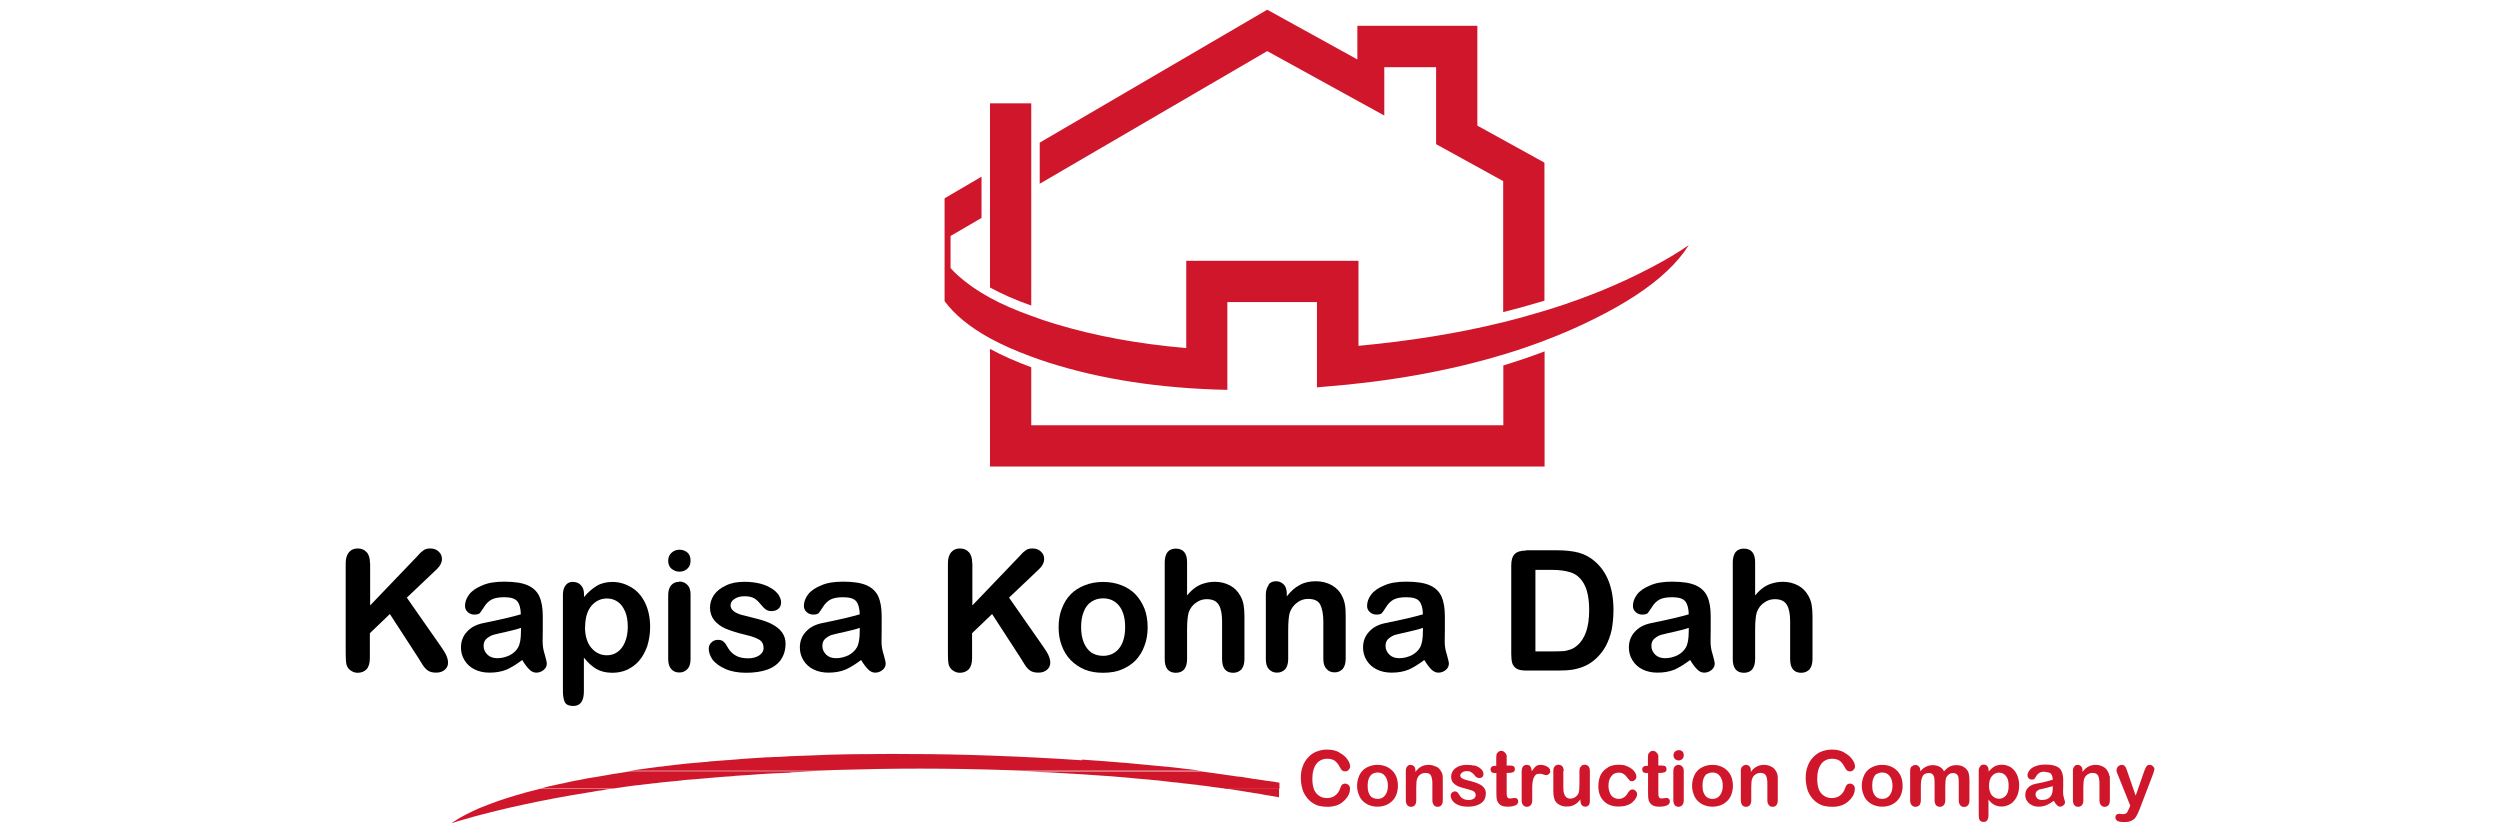 <?xml version="1.0" encoding="UTF-8"?>
<svg xmlns="http://www.w3.org/2000/svg" id="uuid-2d0ea552-5be2-4943-a40e-676f1e8744a6" data-name="Layer 1" width="180" height="60" viewBox="0 0 180 60">
  <path d="m106.37,9.04V1.86h-8.64v2.42l-6.49-3.58-16.38,9.57v2.96l16.38-9.55,8.43,4.64v-3.48h3.73v5.54l4.83,2.66v9.43c1.01-.25,2-.53,2.97-.82v-9.94l-4.84-2.67h0Z" fill="#cf162b"></path>
  <path d="m111.21,25.3c-.95.36-1.94.7-2.97,1.01v4.31h-33.99v-4.18c-1.12-.41-2.11-.85-2.97-1.32v8.47h39.93v-8.3h0Z" fill="#cf162b"></path>
  <path d="m77.9,54.74c-2.07-.14-4.19-.25-6.38-.33-2.11-.08-4.18-.12-6.17-.12-.74-.01-1.46-.01-2.17,0-.33,0-.65,0-.97.01-.08-.01-.16-.01-.24,0h-.48c-1.11.01-2.2.05-3.27.1-.12,0-.24,0-.36.01-.08,0-.16,0-.24.01-.5.01-.98.04-1.45.07-.08,0-.16,0-.24.01-.12,0-.24,0-.35.01-.04,0-.07,0-.11.01h-.13c-.13.01-.25.01-.37.02-.41.02-.81.05-1.21.08-.25.01-.5.04-.74.06-.16.01-.33.02-.48.04-.13.01-.25.01-.37.02-.02,0-.05,0-.07.01-.1,0-.19.01-.28.02-.23.01-.46.04-.69.05-.01,0-.02,0-.04.01-.04,0-.06,0-.08.01-.3.02-.6.05-.91.08-.08.01-.16.01-.23.02-.21.01-.42.04-.63.06-.37.04-.75.08-1.11.13-.06.01-.13.01-.19.02-.08.01-.18.02-.27.04-.06,0-.11,0-.17.01-.33.04-.64.08-.97.13-.27.04-.53.07-.8.11-.11.01-.22.04-.33.05h13.21c.42-.01.85-.02,1.27-.04.06-.01.11-.01.17-.01,1.99-.06,4.06-.1,6.17-.1s4.32.04,6.39.11c.42.01.83.02,1.24.04h12.62s-.06-.01-.1-.01c-.1-.01-.19-.02-.29-.04-.33-.04-.64-.07-.95-.11-.11-.01-.22-.02-.33-.04-.06-.01-.11-.01-.16-.02-.16-.01-.3-.04-.46-.05-.07-.01-.14-.02-.23-.02-.25-.02-.51-.05-.76-.07-.56-.06-1.11-.11-1.68-.16-.24-.02-.48-.05-.71-.06-.41-.04-.82-.06-1.22-.1-.56-.04-1.12-.08-1.69-.12h0Z" fill="#cf162b"></path>
  <path d="m56.91,55.61h.01c.31-.01.63-.02.95-.04.24-.01.48-.02.74-.04h-13.21c-.35.06-.7.11-1.05.17-.06.01-.11.01-.17.02-.11.01-.21.04-.31.06-.31.05-.63.1-.94.16t-.02.01s-.06,0-.1.01c-.05.01-.1.01-.14.02-.25.04-.5.08-.72.13-.14.04-.29.06-.43.08-.18.04-.36.07-.54.11-.16.04-.31.07-.47.11-.05.01-.1.01-.13.02-.22.05-.42.1-.63.14-.16.04-.3.06-.43.1h-.01c-.12.04-.24.06-.36.1h5.25c.13-.02.28-.05.42-.06.07-.01.14-.02.23-.04.24-.04.48-.06.74-.1.05-.01.1-.01.16-.02.02,0,.05,0,.08-.01.08-.01.16-.01.24-.02.16-.02.33-.05.48-.06.05-.01.1-.01.16-.02.11-.01.22-.02.33-.04.08-.01.16-.01.24-.02.16-.02.33-.05.48-.06.24-.02.48-.05.72-.07.08-.01.16-.02.24-.02.06-.01.11-.01.16-.02.27-.04.53-.06.81-.08.08-.01.16-.01.24-.02.05,0,.1,0,.14-.01.19-.01.39-.04.58-.05.08-.01.16-.01.24-.02.18-.01.37-.04.56-.05.3-.02.59-.05.89-.07.08-.01.16-.01.24-.01.12-.01.24-.02.36-.04.36-.02.72-.05,1.09-.07.23-.01.45-.04.68-.05.5-.04,1-.06,1.5-.08.16-.01.33-.01.48-.02.08,0,.16,0,.24-.01h0Z" fill="#cf162b"></path>
  <path d="m86.57,55.55s-.06-.01-.1-.01h-12.62c.14.01.29.01.45.02.41.01.82.04,1.22.05.24.01.48.02.71.04.57.04,1.14.06,1.69.1.48.04.97.06,1.45.1.06.01.11.01.17.01.11.01.21.01.31.02.5.04.98.08,1.45.12.16.01.33.04.48.05.19.01.39.04.59.05.21.01.41.04.62.06.21.01.42.04.63.06.11.01.23.02.34.04.06.01.12.01.18.02.1.01.19.02.3.04.08.01.18.01.28.02.14.01.29.04.45.06.19.01.39.04.58.06.05.01.1.01.14.02.05,0,.1,0,.16.01.11.01.22.04.33.05.11.01.23.02.34.04.29.04.58.08.87.12h.05c.14.02.29.05.45.06.06.01.13.02.19.04h3.84v-.45c-.06-.01-.11-.01-.16-.02-.11-.02-.23-.05-.34-.06-.06-.01-.11-.01-.17-.02-.04-.01-.08-.01-.12-.02-.04-.01-.08-.01-.12-.01-.27-.05-.53-.08-.79-.12-.06-.01-.12-.02-.18-.02-.08-.01-.18-.04-.27-.05-.08-.01-.16-.02-.23-.04h-.05c-.16-.04-.33-.06-.48-.07-.06-.01-.13-.02-.19-.02-.23-.04-.47-.07-.71-.1-.01-.01-.04-.01-.05-.01-.08-.01-.18-.02-.27-.04-.12-.01-.24-.04-.36-.05-.1-.01-.19-.02-.29-.04s-.19-.02-.29-.04c-.16-.02-.33-.05-.48-.06h0Z" fill="#cf162b"></path>
  <path d="m92.11,56.79h-3.84.04s.1.01.16.02c.02.01.05.01.08.01.24.04.48.07.72.11.08.01.16.02.24.04.16.02.33.05.48.08h.04c.06.01.13.02.19.04.18.02.36.05.54.08.06.01.13.02.19.04.16.02.33.05.48.08.16.02.33.05.48.08.06.01.12.02.18.04v-.63h0Z" fill="#cf162b"></path>
  <path d="m44.16,56.79h-5.25c-.08.01-.16.04-.24.06-1.03.25-1.94.53-2.77.81-.46.16-.88.33-1.27.48-.16.06-.3.13-.43.19-.04.01-.07.04-.11.05-.08.04-.17.08-.25.12-.13.06-.25.12-.36.18-.37.19-.7.4-.99.6.33-.11.65-.21.99-.3.7-.21,1.45-.4,2.26-.6.62-.16,1.27-.3,1.96-.45,1.51-.33,3.07-.62,4.7-.88.08-.01.18-.02.27-.04.06-.01.13-.02.19-.04.11-.01.21-.04.31-.05.1,0,.19-.01.28-.04.17-.04.34-.06.52-.08.06-.01.13-.01.21-.02h0Z" fill="#cf162b"></path>
  <path d="m124.97,39.74c-.13.17-.21.41-.21.74v6.98c0,.65.27.98.8.98.25,0,.46-.08.6-.24.13-.17.21-.41.21-.74v-2.13c0-.62.05-1.04.13-1.28.11-.28.29-.51.52-.66.23-.17.48-.25.77-.25.42,0,.71.14.87.42.16.28.23.66.23,1.18v2.72c0,.65.27.98.8.98.24,0,.43-.08.59-.24.14-.17.22-.41.22-.74v-3.08c0-.31-.02-.59-.06-.82-.04-.24-.12-.46-.23-.65-.18-.33-.42-.58-.74-.75-.33-.18-.69-.27-1.1-.27-.27,0-.52.04-.76.11-.23.06-.45.17-.64.3-.19.13-.4.33-.6.57v-2.39c0-.33-.07-.57-.21-.74-.14-.16-.35-.24-.6-.24s-.45.08-.59.24h0Z"></path>
  <path d="m120.39,41.88c-.64,0-1.16.08-1.58.27-.42.17-.74.39-.94.65-.21.28-.3.56-.3.83,0,.18.07.33.21.45.13.11.28.17.46.17.21,0,.34-.04.4-.11.06-.07.16-.22.31-.45.14-.23.33-.41.53-.52s.51-.17.92-.17c.47,0,.79.1.94.3.16.19.24.51.25.93-.34.1-.65.18-.94.25-.29.06-.64.14-1.04.23-.4.08-.65.13-.76.16-.5.11-.87.31-1.15.63-.28.3-.42.68-.42,1.12,0,.33.08.63.25.91.17.28.41.51.72.66.31.16.68.24,1.09.24.45,0,.86-.07,1.23-.22.35-.16.72-.39,1.12-.69.18.3.35.52.51.68.16.16.33.23.5.23.19,0,.37-.06.53-.19.16-.13.23-.29.23-.46,0-.1-.05-.3-.14-.63-.11-.33-.16-.65-.16-.95,0-.33,0-.62.01-.88v-.95c0-.59-.08-1.07-.25-1.44-.17-.36-.46-.63-.86-.8-.4-.17-.95-.25-1.67-.25h0Zm1.2,3.32v.23c0,.57-.07.97-.22,1.21-.13.22-.33.4-.59.54-.28.13-.57.21-.88.21s-.54-.08-.72-.25c-.18-.18-.28-.39-.28-.63s.07-.41.23-.54c.16-.13.33-.23.5-.27.18-.05.5-.12.94-.22.45-.1.8-.19,1.03-.28h0Z"></path>
  <path d="m109.88,39.64c-.37,0-.65.08-.82.25s-.25.45-.25.82v6.34c0,.28.02.51.07.69.05.17.16.3.31.4.16.1.4.14.72.14h2.28c.4,0,.75-.02,1.07-.07.31-.06.6-.14.88-.27.28-.13.53-.3.76-.51.3-.28.54-.58.72-.92.18-.35.33-.74.42-1.16.08-.42.13-.91.13-1.43,0-1.57-.45-2.74-1.35-3.51-.35-.3-.74-.51-1.16-.62-.42-.11-.93-.17-1.52-.17h-2.28Zm1.84,1.39c.53,0,.99.06,1.36.18.37.11.7.37.95.8s.39,1.06.39,1.92c0,1.22-.29,2.07-.88,2.56-.13.11-.28.21-.46.27-.18.06-.35.11-.51.12-.17.01-.4.02-.69.02h-1.33v-5.87h1.16Z"></path>
  <path d="m104.03,45.32v-.95c0-.59-.08-1.07-.25-1.44-.17-.36-.46-.63-.86-.8-.4-.17-.95-.25-1.67-.25-.64,0-1.16.08-1.58.27-.42.17-.74.39-.94.65-.21.28-.3.56-.3.83,0,.18.07.33.21.45.13.11.28.17.46.17.21,0,.34-.04.4-.11.06-.07.16-.22.31-.45.14-.23.33-.41.53-.52.21-.11.51-.17.92-.17.47,0,.79.1.94.3.16.19.24.51.25.93-.34.1-.65.18-.94.25-.29.06-.64.14-1.04.23-.4.08-.65.13-.76.16-.5.11-.87.31-1.15.63-.28.3-.42.68-.42,1.12,0,.33.08.63.25.91.17.28.41.51.72.66.31.16.68.24,1.09.24.45,0,.86-.07,1.23-.22.35-.16.72-.39,1.12-.69.18.3.35.52.51.68.16.16.33.23.5.23.19,0,.37-.06.53-.19.16-.13.23-.29.23-.46,0-.1-.05-.3-.14-.63-.11-.33-.16-.65-.16-.95,0-.33,0-.62.01-.88h0Zm-1.58-.12v.23c0,.57-.07.97-.22,1.21-.13.22-.33.4-.59.54-.28.13-.57.21-.88.21s-.54-.08-.72-.25c-.18-.18-.28-.39-.28-.63s.07-.41.23-.54c.16-.13.33-.23.5-.27.18-.05.5-.12.94-.22.45-.1.8-.19,1.03-.28h0Z"></path>
  <path d="m91.35,42.12c-.13.16-.21.39-.21.69v4.65c0,.31.07.56.22.72.16.17.35.25.58.25.24,0,.43-.08.59-.24.14-.16.22-.41.22-.74v-2.02c0-.65.04-1.1.12-1.34.11-.3.29-.53.52-.7.23-.18.5-.27.79-.27.45,0,.74.14.88.42.14.28.22.69.22,1.22v2.68c0,.31.07.56.23.72.14.17.34.25.58.25s.42-.08.58-.24c.14-.17.22-.41.22-.74v-3c0-.35-.01-.64-.05-.87-.04-.23-.1-.43-.21-.64-.16-.34-.41-.6-.75-.79-.33-.18-.71-.28-1.14-.28s-.82.08-1.16.27c-.34.18-.65.45-.93.82v-.19c0-.19-.04-.36-.1-.5-.07-.13-.17-.23-.28-.29-.11-.07-.24-.11-.39-.11-.23,0-.41.07-.54.23h0Z"></path>
  <path d="m85.47,40.48c0-.33-.07-.57-.21-.74-.14-.16-.35-.24-.6-.24s-.45.08-.59.24c-.13.17-.21.41-.21.74v6.98c0,.65.27.98.8.98.25,0,.46-.08.6-.24.13-.17.21-.41.21-.74v-2.13c0-.62.05-1.04.13-1.28.11-.28.29-.51.52-.66.23-.17.48-.25.77-.25.42,0,.71.14.87.42.16.28.23.66.23,1.18v2.72c0,.65.27.98.8.98.24,0,.43-.08.59-.24.14-.17.22-.41.22-.74v-3.08c0-.31-.02-.59-.06-.82-.04-.24-.12-.46-.23-.65-.18-.33-.42-.58-.74-.75-.33-.18-.69-.27-1.1-.27-.27,0-.52.04-.76.11-.23.06-.45.17-.64.3-.19.13-.4.33-.6.57v-2.39h0Z"></path>
  <path d="m76.45,43.82c-.16.41-.23.86-.23,1.34s.07.93.23,1.33c.14.4.36.74.64,1.04.29.29.63.52,1.01.68s.82.23,1.32.23.93-.07,1.33-.23c.39-.16.72-.37,1.01-.66.28-.3.5-.65.64-1.05.16-.4.23-.85.23-1.33s-.07-.93-.22-1.33c-.16-.4-.37-.74-.65-1.04-.28-.29-.62-.51-1.01-.66-.4-.16-.85-.24-1.33-.24s-.92.08-1.32.24-.74.37-1.01.65c-.28.29-.5.64-.64,1.04h0Zm2.14-.5c.24-.16.52-.24.83-.24.48,0,.87.18,1.16.54.29.37.43.88.43,1.53s-.14,1.16-.43,1.53c-.29.36-.68.54-1.16.54-.33,0-.6-.08-.85-.24-.23-.17-.41-.41-.54-.72-.13-.33-.19-.69-.19-1.11s.06-.8.19-1.11c.13-.33.31-.57.56-.72h0Z"></path>
  <path d="m70,40.56c0-.36-.08-.63-.24-.8-.16-.18-.37-.27-.64-.27s-.47.08-.63.27c-.16.18-.24.45-.24.8v6.43c0,.28.01.48.02.63.01.14.04.28.1.39.07.13.18.24.31.31.13.08.28.12.43.12.25,0,.47-.08.64-.25.16-.18.24-.45.24-.81v-1.79l1.44-1.38,2.07,3.19c.08.13.18.29.29.47.11.17.23.31.39.42.16.1.35.14.59.14.25,0,.46-.07.62-.21.16-.14.23-.31.23-.51,0-.17-.05-.35-.13-.53-.08-.18-.22-.4-.39-.64l-2.45-3.51,2.13-2.02c.27-.25.4-.51.4-.76,0-.21-.07-.39-.23-.53-.16-.16-.36-.23-.62-.23-.19,0-.35.04-.46.12-.12.08-.27.21-.42.39l-3.44,3.59v-3.03h0Z"></path>
  <path d="m63.48,45.32v-.95c0-.59-.08-1.07-.25-1.44-.17-.36-.46-.63-.86-.8-.4-.17-.95-.25-1.67-.25-.64,0-1.16.08-1.58.27-.42.17-.74.39-.94.65-.21.28-.3.56-.3.83,0,.18.07.33.21.45.13.11.28.17.46.17.21,0,.34-.04.4-.11.06-.07.16-.22.31-.45.14-.23.33-.41.53-.52.21-.11.51-.17.92-.17.47,0,.79.1.94.3.16.19.24.51.25.93-.34.1-.65.18-.94.25-.29.06-.64.14-1.04.23-.4.08-.65.13-.76.16-.5.11-.87.31-1.15.63-.28.3-.42.68-.42,1.12,0,.33.08.63.25.91.17.28.41.51.72.66.31.16.68.24,1.09.24.45,0,.86-.07,1.23-.22.35-.16.72-.39,1.12-.69.18.3.35.52.51.68s.33.23.5.23c.19,0,.37-.06.53-.19.16-.13.23-.29.23-.46,0-.1-.05-.3-.14-.63-.11-.33-.16-.65-.16-.95,0-.33,0-.62.01-.88h0Zm-1.58-.12v.23c0,.57-.07.97-.22,1.21-.13.22-.33.4-.59.54-.28.13-.57.21-.88.21s-.54-.08-.72-.25c-.18-.18-.28-.39-.28-.63s.07-.41.23-.54c.16-.13.33-.23.5-.27.18-.05.5-.12.94-.22.45-.1.8-.19,1.03-.28h0Z"></path>
  <path d="m51.41,42.83c-.19.29-.29.59-.29.92,0,.36.11.66.31.92.21.24.48.45.83.6.35.14.8.29,1.35.42.5.12.85.24,1.06.37.21.13.31.34.31.62,0,.18-.1.35-.3.5-.21.14-.47.22-.8.22-.4,0-.71-.07-.94-.22-.23-.13-.43-.35-.59-.64-.08-.16-.17-.27-.27-.35-.08-.08-.22-.12-.39-.12-.19,0-.35.06-.47.19-.13.12-.19.27-.19.45,0,.27.1.53.29.81.21.25.51.47.92.65s.91.27,1.49.27,1.12-.08,1.55-.24c.42-.16.74-.4.95-.71.22-.33.33-.7.33-1.15,0-.3-.08-.56-.24-.79-.16-.23-.4-.43-.72-.6-.31-.17-.72-.31-1.22-.43-.42-.11-.75-.19-.99-.25-.24-.07-.43-.16-.57-.27-.14-.11-.22-.25-.22-.42,0-.18.1-.34.29-.46.19-.13.43-.19.72-.19s.51.05.68.14c.16.1.3.22.42.37.16.19.29.34.4.42.12.1.27.14.42.14.23,0,.4-.06.53-.18.12-.11.18-.27.18-.45,0-.17-.06-.34-.17-.52-.12-.18-.29-.34-.51-.48-.23-.14-.51-.27-.83-.35-.33-.08-.7-.13-1.12-.13-.53,0-.98.08-1.35.27-.37.17-.66.4-.86.68h0Z"></path>
  <path d="m41.28,41.89c-.23,0-.41.07-.54.23-.13.16-.21.39-.21.69v6.94c0,.35.05.63.14.81.1.18.3.27.6.27.52,0,.77-.35.77-1.06v-2.42c.28.35.58.63.89.81.31.18.7.28,1.16.28.37,0,.74-.07,1.07-.22.33-.16.62-.37.86-.65.24-.28.43-.63.58-1.04.13-.42.21-.88.21-1.38,0-.66-.12-1.24-.36-1.74-.24-.5-.57-.87-.99-1.12s-.87-.39-1.36-.39c-.41,0-.79.08-1.11.27s-.64.45-.94.82v-.19c0-.29-.07-.51-.22-.66-.14-.16-.33-.24-.56-.24h0Zm.85,3.27c0-.68.16-1.2.46-1.55.3-.35.68-.52,1.12-.52.28,0,.54.08.77.24s.4.4.53.7c.13.3.19.68.19,1.1s-.07.81-.21,1.12c-.13.31-.31.54-.54.7-.23.16-.48.23-.75.23-.45,0-.82-.18-1.12-.53-.3-.35-.46-.86-.46-1.5h0Z"></path>
  <path d="m49.49,40.94c.16-.13.23-.33.23-.58s-.08-.46-.24-.59c-.16-.13-.35-.19-.56-.19-.22,0-.41.07-.57.22-.16.14-.24.34-.24.57,0,.25.08.45.24.58.16.13.34.21.57.21.22,0,.41-.07.57-.21h0Z"></path>
  <path d="m48.91,41.89c-.24,0-.43.08-.58.24-.14.16-.22.4-.22.72v4.6c0,.31.07.56.22.72.14.17.34.25.58.25s.42-.08.58-.24c.16-.17.23-.41.23-.74v-4.65c0-.29-.07-.52-.23-.68-.16-.16-.35-.24-.58-.24h0Z"></path>
  <path d="m34.55,44.14c.06-.07.16-.22.31-.45.14-.23.33-.41.53-.52.21-.11.51-.17.92-.17.47,0,.79.1.94.3.16.19.24.51.25.93-.34.1-.65.18-.94.25-.29.06-.64.14-1.04.23-.4.08-.65.13-.76.16-.5.11-.87.31-1.15.63-.28.3-.42.68-.42,1.12,0,.33.08.63.25.91.17.28.41.51.72.66.31.16.68.24,1.09.24.45,0,.86-.07,1.23-.22.35-.16.72-.39,1.12-.69.18.3.35.52.51.68.16.16.33.23.5.23.19,0,.37-.06.53-.19.16-.13.23-.29.23-.46,0-.1-.05-.3-.14-.63-.11-.33-.16-.65-.16-.95,0-.33,0-.62.01-.88v-.95c0-.59-.08-1.07-.25-1.44-.17-.36-.46-.63-.86-.8-.4-.17-.95-.25-1.67-.25-.64,0-1.16.08-1.58.27-.42.17-.74.39-.94.65-.21.28-.3.56-.3.83,0,.18.07.33.21.45.13.11.28.17.46.17.21,0,.34-.04.4-.11h0Zm2.96,1.06v.23c0,.57-.07.97-.22,1.21-.13.22-.33.4-.59.54-.28.13-.57.21-.88.21s-.54-.08-.72-.25c-.18-.18-.28-.39-.28-.63s.07-.41.23-.54c.16-.13.33-.23.5-.27.18-.05.5-.12.94-.22.45-.1.8-.19,1.03-.28h0Z"></path>
  <path d="m26.64,40.56c0-.36-.08-.63-.24-.8-.16-.18-.37-.27-.64-.27s-.47.08-.63.27c-.16.18-.24.45-.24.8v6.43c0,.28.01.48.02.63s.04.28.1.39c.07.13.18.24.31.31.13.08.28.12.43.12.25,0,.47-.08.64-.25.16-.18.24-.45.24-.81v-1.79l1.44-1.38,2.07,3.19c.08.13.18.29.29.47.11.17.23.31.39.42.16.1.35.14.59.14.25,0,.46-.07.62-.21.16-.14.23-.31.23-.51,0-.17-.05-.35-.13-.53s-.22-.4-.39-.64l-2.45-3.51,2.13-2.02c.27-.25.4-.51.4-.76,0-.21-.07-.39-.23-.53-.16-.16-.36-.23-.62-.23-.19,0-.35.04-.46.12-.12.08-.27.21-.42.39l-3.44,3.59v-3.03h0Z"></path>
  <path d="m152.38,55.43c0,.06.02.16.08.29l.92,2.29-.07.16c-.05.12-.1.22-.13.28-.04.06-.08.11-.13.13s-.11.04-.19.04c-.04,0-.08,0-.12-.01-.04-.01-.08-.02-.12-.02-.11,0-.18.02-.23.07-.06.05-.08.11-.08.19,0,.13.06.22.17.27.11.05.27.07.48.07.23,0,.4-.04.53-.11.13-.06.24-.16.31-.29.08-.13.17-.3.25-.52l.97-2.54c.02-.06.05-.13.06-.19s.02-.11.04-.14c0-.06-.01-.11-.05-.16-.02-.05-.06-.08-.12-.12-.05-.04-.1-.05-.16-.05-.08,0-.14.01-.18.05-.04.02-.08.07-.12.16-.04.07-.08.18-.13.31l-.59,1.7-.63-1.82c-.04-.13-.08-.23-.14-.29-.05-.07-.13-.11-.24-.11-.06,0-.11.01-.17.05-.06.04-.11.07-.14.13-.04.06-.05.12-.05.18h0Z" fill="#cf162b"></path>
  <path d="m151.87,55.85c-.01-.11-.05-.21-.1-.29-.08-.16-.19-.28-.35-.36-.16-.08-.33-.13-.52-.13-.21,0-.37.04-.53.12-.16.08-.3.21-.43.39v-.1c0-.08-.01-.16-.04-.22-.04-.06-.07-.11-.13-.14-.06-.04-.12-.05-.18-.05-.11,0-.18.04-.24.11-.06.07-.1.18-.1.31v2.14c0,.14.04.25.1.34.07.08.16.12.27.12s.21-.04.28-.12c.06-.07.1-.18.1-.34v-.92c0-.3.02-.52.06-.63.05-.13.12-.24.23-.31.11-.08.23-.12.36-.12.21,0,.34.06.41.19.06.13.1.31.1.56v1.23c0,.14.04.25.11.34.06.08.16.12.27.12s.21-.04.27-.12c.06-.07.1-.18.1-.34v-1.38c0-.16,0-.29-.01-.4h0Z" fill="#cf162b"></path>
  <path d="m147.25,55.59c.22,0,.36.05.43.13.06.08.11.23.12.42-.16.05-.3.08-.43.12-.13.04-.3.07-.48.11-.18.04-.3.06-.35.07-.23.05-.4.14-.53.29-.13.13-.19.3-.19.51,0,.16.04.29.12.42.08.13.19.23.34.3.13.08.3.12.5.12.21,0,.4-.04.57-.11.16-.07.34-.18.52-.31.08.13.16.24.23.31.07.07.14.11.23.11s.17-.04.24-.1c.07-.06.11-.13.11-.21,0-.05-.02-.14-.07-.29-.05-.16-.07-.3-.07-.45.01-.14.01-.28.01-.4v-.45c0-.28-.04-.5-.12-.65-.07-.17-.21-.29-.39-.36-.19-.08-.45-.12-.77-.12-.29,0-.53.04-.72.12-.21.08-.35.18-.43.3-.1.12-.14.24-.14.37,0,.08.04.16.1.21.06.06.13.08.22.08s.14-.01.18-.05c.02-.04.07-.1.14-.21.06-.11.14-.18.24-.24.1-.05.24-.07.42-.07h0Zm-.56,1.9c-.08-.08-.13-.18-.13-.29s.04-.19.11-.25c.07-.06.14-.11.23-.12.08-.02.23-.06.43-.1.21-.05.36-.1.47-.13v.11c0,.25-.04.45-.11.56-.06.1-.14.18-.27.25-.13.06-.27.08-.41.08-.13,0-.24-.04-.33-.11h0Z" fill="#cf162b"></path>
  <path d="m142.57,55.18c-.06.07-.1.18-.1.31v3.2c0,.16.02.28.07.36.05.08.14.13.28.13.23,0,.35-.17.35-.5v-1.11c.13.17.27.29.41.37s.33.13.53.13c.18,0,.34-.04.5-.11.16-.07.29-.17.4-.3.11-.13.21-.29.27-.47.06-.19.1-.4.1-.63,0-.31-.06-.58-.17-.81-.11-.23-.27-.4-.45-.52-.19-.11-.41-.17-.64-.17-.18,0-.35.04-.51.12-.14.08-.29.21-.43.37v-.08c0-.13-.04-.24-.1-.31-.06-.07-.14-.11-.25-.11s-.19.04-.25.11h0Zm.86.69c.13-.16.3-.24.51-.24.13,0,.25.04.36.12.11.07.18.18.24.31.06.14.08.31.08.51,0,.21-.02.37-.08.52-.06.13-.14.24-.25.31-.11.07-.22.11-.35.11-.21,0-.37-.08-.52-.24-.13-.16-.21-.39-.21-.69s.07-.56.22-.71h0Z" fill="#cf162b"></path>
  <path d="m137.63,55.18c-.06.07-.1.18-.1.33v2.11c0,.16.04.27.11.35.07.08.17.12.28.12s.21-.04.28-.12c.06-.08.1-.19.1-.35v-1c0-.31.04-.56.12-.71.07-.17.23-.25.47-.25.12,0,.21.04.27.1.06.07.1.16.11.25.01.11.02.25.02.43v1.18c0,.16.04.27.1.35.07.08.17.12.28.12s.21-.04.28-.12.11-.19.11-.35v-.99c0-.31.02-.53.07-.65.05-.1.12-.18.21-.24.08-.06.18-.08.28-.08.12,0,.22.04.28.1.06.06.1.14.11.24.01.1.02.23.02.39v1.24c0,.16.04.27.11.35.06.08.16.12.27.12.12,0,.22-.04.28-.12.07-.08.11-.19.11-.35v-1.45c0-.28-.04-.5-.1-.63-.07-.14-.18-.25-.33-.34-.14-.08-.31-.12-.52-.12-.18,0-.34.04-.48.11-.13.07-.27.18-.4.34-.08-.16-.19-.27-.33-.34s-.3-.11-.48-.11-.34.04-.48.11c-.16.07-.29.18-.42.34v-.07c0-.12-.04-.22-.1-.28-.06-.07-.14-.11-.25-.11s-.19.04-.25.11h0Z" fill="#cf162b"></path>
  <path d="m135.52,55.07c-.23,0-.42.04-.6.11-.18.07-.34.17-.47.3-.13.13-.23.3-.29.48-.07.18-.11.39-.11.62s.04.42.11.6c.06.18.16.35.29.48.13.13.29.24.47.31.18.07.37.11.6.11s.42-.04.6-.11c.18-.07.34-.18.47-.31.13-.13.23-.29.3-.48.06-.18.1-.39.1-.6,0-.23-.04-.43-.1-.62-.07-.18-.17-.34-.3-.47-.13-.13-.29-.24-.47-.31-.18-.07-.37-.11-.6-.11h0Zm-.39.66c.11-.07.24-.11.39-.11.23,0,.4.08.53.25.13.16.21.4.21.7s-.07.53-.21.7c-.13.17-.3.25-.53.25-.16,0-.28-.04-.39-.11-.11-.08-.19-.19-.25-.34-.06-.14-.08-.31-.08-.51s.02-.36.08-.51c.06-.16.14-.27.25-.34h0Z" fill="#cf162b"></path>
  <path d="m132.76,54.16c-.25-.13-.53-.19-.86-.19-.27,0-.52.05-.75.14-.23.08-.43.23-.6.41-.18.18-.31.4-.4.65-.1.25-.14.53-.14.86,0,.19.02.37.06.56.04.18.08.34.16.5.08.16.17.29.28.42.11.13.24.24.39.33.13.08.29.16.46.19.18.04.37.06.58.06.28,0,.52-.05.72-.13.21-.08.37-.21.51-.35s.24-.29.3-.43c.06-.14.08-.28.08-.41,0-.1-.04-.18-.1-.25-.07-.06-.16-.1-.24-.1-.11,0-.19.04-.25.1-.05.06-.08.14-.12.25-.08.23-.21.4-.36.51-.16.12-.36.18-.59.18-.21,0-.4-.05-.56-.16-.16-.11-.29-.25-.37-.46s-.12-.47-.12-.77c0-.46.1-.82.29-1.07s.46-.37.79-.37c.21,0,.39.05.53.14.13.1.25.24.36.45.06.12.12.21.18.25.05.05.12.07.23.07.08,0,.17-.04.23-.11.07-.07.11-.16.11-.24,0-.17-.07-.35-.21-.53-.13-.19-.33-.35-.58-.48h0Z" fill="#cf162b"></path>
  <path d="m125.44,55.18c-.06.07-.1.18-.1.31v2.14c0,.14.04.25.1.34.07.08.16.12.27.12s.21-.04.28-.12c.06-.07.1-.18.1-.34v-.92c0-.3.02-.52.06-.63.05-.13.12-.24.23-.31.11-.08.23-.12.36-.12.21,0,.34.06.41.19.06.13.1.31.1.56v1.23c0,.14.04.25.11.34.06.08.16.12.27.12s.21-.04.27-.12c.06-.07.1-.18.1-.34v-1.38c0-.16,0-.29-.01-.4-.01-.11-.05-.21-.1-.29-.08-.16-.19-.28-.35-.36-.16-.08-.33-.13-.52-.13-.21,0-.37.04-.53.12s-.3.21-.43.39v-.1c0-.08-.01-.16-.04-.22-.04-.06-.07-.11-.13-.14-.06-.04-.12-.05-.18-.05-.11,0-.18.04-.24.11h0Z" fill="#cf162b"></path>
  <path d="m123.3,55.07c-.23,0-.42.04-.6.11-.18.07-.34.17-.47.3-.13.13-.23.3-.29.48-.07.18-.11.39-.11.62s.04.42.11.6c.06.18.16.35.29.48.13.13.29.24.47.31.18.07.37.11.6.11s.42-.04.6-.11c.18-.07.34-.18.47-.31.13-.13.23-.29.3-.48.06-.18.1-.39.1-.6,0-.23-.04-.43-.1-.62-.07-.18-.17-.34-.3-.47-.13-.13-.29-.24-.47-.31-.18-.07-.37-.11-.6-.11h0Zm-.39.66c.11-.07.24-.11.39-.11.23,0,.4.08.53.25.13.16.21.4.21.7s-.07.53-.21.7c-.13.17-.3.25-.53.25-.16,0-.28-.04-.39-.11-.11-.08-.19-.19-.25-.34-.06-.14-.08-.31-.08-.51s.02-.36.08-.51c.06-.16.14-.27.25-.34h0Z" fill="#cf162b"></path>
  <path d="m121.23,54.37c0-.12-.04-.22-.11-.28-.07-.06-.16-.08-.25-.08-.11,0-.19.04-.27.1-.07.07-.11.16-.11.27s.04.21.11.27.16.1.27.1c.1,0,.18-.04.25-.1s.11-.16.11-.27h0Z" fill="#cf162b"></path>
  <path d="m121.23,55.49c0-.13-.04-.23-.11-.3-.07-.08-.16-.12-.27-.12s-.19.04-.27.12c-.06.07-.1.18-.1.33v2.11c0,.14.04.25.1.34.07.08.16.12.27.12s.19-.04.27-.12c.07-.07.11-.18.11-.34v-2.14h0Z" fill="#cf162b"></path>
  <path d="m112.59,55.51c0-.14-.04-.25-.1-.33-.07-.08-.17-.12-.28-.12s-.21.04-.27.12c-.06.06-.1.17-.1.33v1.46c0,.3.05.53.13.69.08.13.19.23.34.3.13.07.29.11.47.11.16,0,.29-.01.4-.05.12-.04.23-.1.33-.17.1-.08.19-.18.28-.29v.1c0,.13.04.23.1.31.06.07.14.11.25.11.1,0,.18-.04.25-.11.06-.07.08-.18.08-.31v-2.15c0-.16-.04-.27-.1-.33-.06-.08-.16-.12-.27-.12s-.21.04-.27.12c-.07.07-.11.18-.11.33v.89c0,.36-.02.59-.06.7-.05.11-.13.21-.24.29-.11.07-.23.11-.35.11-.13,0-.23-.04-.3-.1-.08-.07-.13-.17-.16-.28-.04-.12-.05-.27-.05-.43v-1.18h0Z" fill="#cf162b"></path>
  <path d="m111.61,55.5c0-.13-.07-.23-.23-.31-.14-.08-.29-.12-.45-.12s-.28.04-.37.12c-.08.08-.18.19-.27.34-.01-.14-.04-.25-.1-.34s-.14-.12-.27-.12c-.24,0-.36.17-.36.51v2.05c0,.16.04.27.11.34.06.08.16.12.27.12s.19-.04.27-.12c.07-.07.11-.18.11-.34v-.62c0-.23,0-.41.01-.57.01-.16.05-.29.08-.4.04-.11.1-.19.16-.25.07-.06.16-.08.27-.08.08,0,.17.01.28.05.11.04.17.05.19.05.07,0,.14-.02.21-.08.06-.06.1-.13.1-.22h0Z" fill="#cf162b"></path>
  <path d="m115.77,55.26c-.23.13-.4.3-.52.53-.11.23-.17.51-.17.81,0,.45.13.81.39,1.07.25.27.62.4,1.06.4.22,0,.41-.02.58-.08.18-.06.33-.13.43-.23.11-.1.19-.19.25-.3s.08-.21.08-.29-.04-.16-.1-.22c-.06-.07-.13-.11-.22-.11s-.14.02-.19.07c-.06.05-.11.11-.16.19-.08.14-.17.25-.28.31-.11.07-.23.11-.37.11-.11,0-.22-.02-.31-.07-.08-.04-.17-.1-.23-.18-.06-.08-.11-.18-.14-.3-.04-.11-.06-.24-.06-.39,0-.3.07-.53.21-.7.13-.17.31-.25.53-.25.16,0,.28.04.37.11.1.06.19.17.28.3.06.07.11.12.14.16.04.04.08.05.14.05.1,0,.18-.04.24-.1.06-.06.1-.13.1-.22s-.02-.18-.08-.29c-.06-.1-.14-.19-.25-.28-.11-.08-.25-.16-.41-.22s-.34-.08-.52-.08c-.31,0-.58.06-.8.19h0Z" fill="#cf162b"></path>
  <path d="m119.37,54.34c-.01-.06-.05-.12-.11-.17-.07-.07-.16-.11-.25-.11-.06,0-.12.01-.18.05-.05.04-.08.07-.12.12-.04.05-.05.11-.05.18-.01.06-.01.16-.01.28v.45h-.08c-.11,0-.19.02-.25.07-.06.05-.08.11-.08.19,0,.07.02.13.07.19.06.05.14.07.25.07h.1v1.43c0,.23.01.41.05.54.04.13.12.24.24.33.12.08.29.12.52.12.25,0,.43-.04.57-.1.13-.06.19-.16.19-.28,0-.07-.02-.13-.07-.18s-.1-.07-.16-.07c-.04,0-.1.01-.18.02-.07.01-.13.02-.17.02-.08,0-.13-.01-.17-.05-.04-.04-.06-.1-.07-.16s-.01-.16-.01-.27v-1.36h.14c.14,0,.25-.02.34-.06.07-.04.11-.11.11-.21,0-.08-.02-.14-.07-.19-.06-.05-.13-.07-.24-.07h-.28v-.51c0-.13,0-.23-.01-.29h0Z" fill="#cf162b"></path>
  <path d="m108.45,54.34c-.01-.06-.05-.12-.11-.17-.07-.07-.16-.11-.25-.11-.06,0-.12.01-.18.05-.05.04-.08.07-.12.12s-.05.11-.05.18c-.01.06-.01.16-.01.28v.45h-.08c-.11,0-.19.02-.25.07-.06.05-.08.11-.08.19,0,.07.02.13.07.19.06.05.14.07.25.07h.1v1.43c0,.23.01.41.05.54.04.13.12.24.24.33.12.08.29.12.52.12.25,0,.43-.04.57-.1.13-.06.19-.16.19-.28,0-.07-.02-.13-.07-.18s-.1-.07-.16-.07c-.04,0-.1.01-.18.02-.07.01-.13.02-.17.02-.08,0-.13-.01-.17-.05s-.06-.1-.07-.16-.01-.16-.01-.27v-1.36h.14c.14,0,.25-.02.34-.06.07-.04.11-.11.11-.21,0-.08-.02-.14-.07-.19-.06-.05-.13-.07-.24-.07h-.28v-.51c0-.13,0-.23-.01-.29h0Z" fill="#cf162b"></path>
  <path d="m106.15,55.13c-.16-.04-.33-.06-.52-.06-.25,0-.46.04-.63.12-.17.08-.3.18-.39.31-.08.13-.13.28-.13.42,0,.17.05.31.13.42.1.11.23.21.39.28.16.06.37.13.63.19.23.06.39.11.48.17.1.06.14.16.14.29,0,.08-.05.16-.13.23-.1.06-.22.1-.37.1-.18,0-.31-.04-.42-.1-.11-.06-.21-.17-.28-.3-.04-.06-.08-.12-.12-.16s-.1-.06-.18-.06-.16.04-.22.1-.08.12-.08.21c0,.12.05.24.13.36.08.12.23.23.42.31.18.08.41.12.69.12s.51-.04.7-.12c.19-.07.34-.18.45-.33.1-.14.14-.33.14-.53,0-.13-.04-.24-.11-.35-.08-.11-.19-.21-.34-.28-.14-.08-.33-.14-.56-.21-.19-.05-.35-.08-.46-.12-.11-.04-.21-.07-.27-.12s-.1-.11-.1-.19.05-.14.13-.21c.08-.06.21-.1.34-.1s.23.02.3.07c.08.04.14.1.21.17.06.08.12.16.18.19.06.05.12.07.19.07.11,0,.18-.02.24-.08s.08-.12.08-.21-.02-.16-.07-.24c-.06-.08-.13-.16-.24-.23-.1-.06-.22-.12-.37-.16h0Z" fill="#cf162b"></path>
  <path d="m103.39,55.2c-.16-.08-.33-.13-.52-.13-.21,0-.37.04-.53.12-.16.08-.3.21-.43.39v-.1c0-.08-.01-.16-.04-.22-.04-.06-.07-.11-.13-.14-.06-.04-.12-.05-.18-.05-.11,0-.18.04-.24.11-.06.07-.1.18-.1.31v2.14c0,.14.04.25.1.34.07.08.16.12.27.12s.21-.04.28-.12c.06-.07.1-.18.1-.34v-.92c0-.3.02-.52.06-.63.05-.13.12-.24.23-.31.11-.08.23-.12.36-.12.21,0,.34.06.41.19.06.13.1.31.1.56v1.23c0,.14.04.25.11.34.06.08.16.12.27.12s.21-.04.27-.12c.06-.07.1-.18.1-.34v-1.38c0-.16,0-.29-.01-.4-.01-.11-.05-.21-.1-.29-.08-.16-.19-.28-.35-.36h0Z" fill="#cf162b"></path>
  <path d="m98.58,55.18c-.18.07-.34.17-.47.3-.13.13-.23.3-.29.48-.07.18-.11.39-.11.62s.04.42.11.6c.06.18.16.35.29.48.13.13.29.24.47.31.18.07.37.11.6.11s.42-.04.6-.11c.18-.07.34-.18.47-.31s.23-.29.3-.48c.06-.18.1-.39.1-.6,0-.23-.04-.43-.1-.62-.07-.18-.17-.34-.3-.47-.13-.13-.29-.24-.47-.31-.18-.07-.37-.11-.6-.11s-.42.04-.6.11h0Zm.22,2.25c-.11-.08-.19-.19-.25-.34-.06-.14-.08-.31-.08-.51s.02-.36.08-.51c.06-.16.14-.27.25-.34.11-.07.24-.11.39-.11.23,0,.4.08.53.25.13.16.21.4.21.7s-.07.53-.21.7c-.13.17-.3.25-.53.25-.16,0-.28-.04-.39-.11h0Z" fill="#cf162b"></path>
  <path d="m96.41,54.16c-.25-.13-.53-.19-.86-.19-.27,0-.52.05-.75.14-.23.08-.43.23-.6.41-.18.18-.31.4-.4.65-.1.25-.14.53-.14.86,0,.19.02.37.06.56.04.18.08.34.16.5.08.16.17.29.28.42.11.13.24.24.39.33.13.08.29.16.46.19.18.04.37.06.58.06.28,0,.52-.05.72-.13.21-.08.37-.21.51-.35s.24-.29.3-.43c.06-.14.08-.28.08-.41,0-.1-.04-.18-.1-.25-.07-.06-.16-.1-.24-.1-.11,0-.19.04-.25.1-.05.06-.08.14-.12.25-.08.23-.21.4-.36.51-.16.12-.36.18-.59.18-.21,0-.4-.05-.56-.16-.16-.11-.29-.25-.37-.46-.08-.21-.12-.47-.12-.77,0-.46.1-.82.29-1.07s.46-.37.79-.37c.21,0,.39.05.53.14.13.1.25.24.36.45.06.12.12.21.18.25.05.05.12.07.23.07.08,0,.17-.04.23-.11.07-.07.11-.16.11-.24,0-.17-.07-.35-.21-.53-.13-.19-.33-.35-.58-.48h0Z" fill="#cf162b"></path>
  <path d="m108.24,25.53c1.03-.31,2.02-.65,2.97-1.01,1.23-.47,2.42-.98,3.55-1.55,2.23-1.1,3.99-2.25,5.25-3.44.66-.62,1.18-1.24,1.58-1.88-1.07.74-2.33,1.45-3.77,2.15-2.04,1-4.25,1.86-6.62,2.58-.97.29-1.96.57-2.97.82-3.2.79-6.68,1.35-10.42,1.7v-6.12h-12.4v6.28c-3.42-.29-6.57-.87-9.44-1.74-.6-.18-1.17-.37-1.72-.58-1.12-.4-2.11-.83-2.97-1.3-.91-.5-1.67-1.03-2.28-1.58-.21-.18-.39-.37-.56-.56v-2.31l2.23-1.3v-2.97l-2.66,1.56v7.4c.72.98,1.81,1.87,3.26,2.67.86.47,1.85.91,2.97,1.32.39.14.79.29,1.21.42,3.8,1.22,8.1,1.88,12.92,1.98v-6.32h6.45v6.14c.14-.01.29-.02.45-.04,4.77-.37,9.09-1.15,12.96-2.32h0Z" fill="#cf162b"></path>
  <path d="m71.28,7.44v13.26c.86.47,1.85.91,2.97,1.3V7.44h-2.97Z" fill="#cf162b"></path>
</svg>
